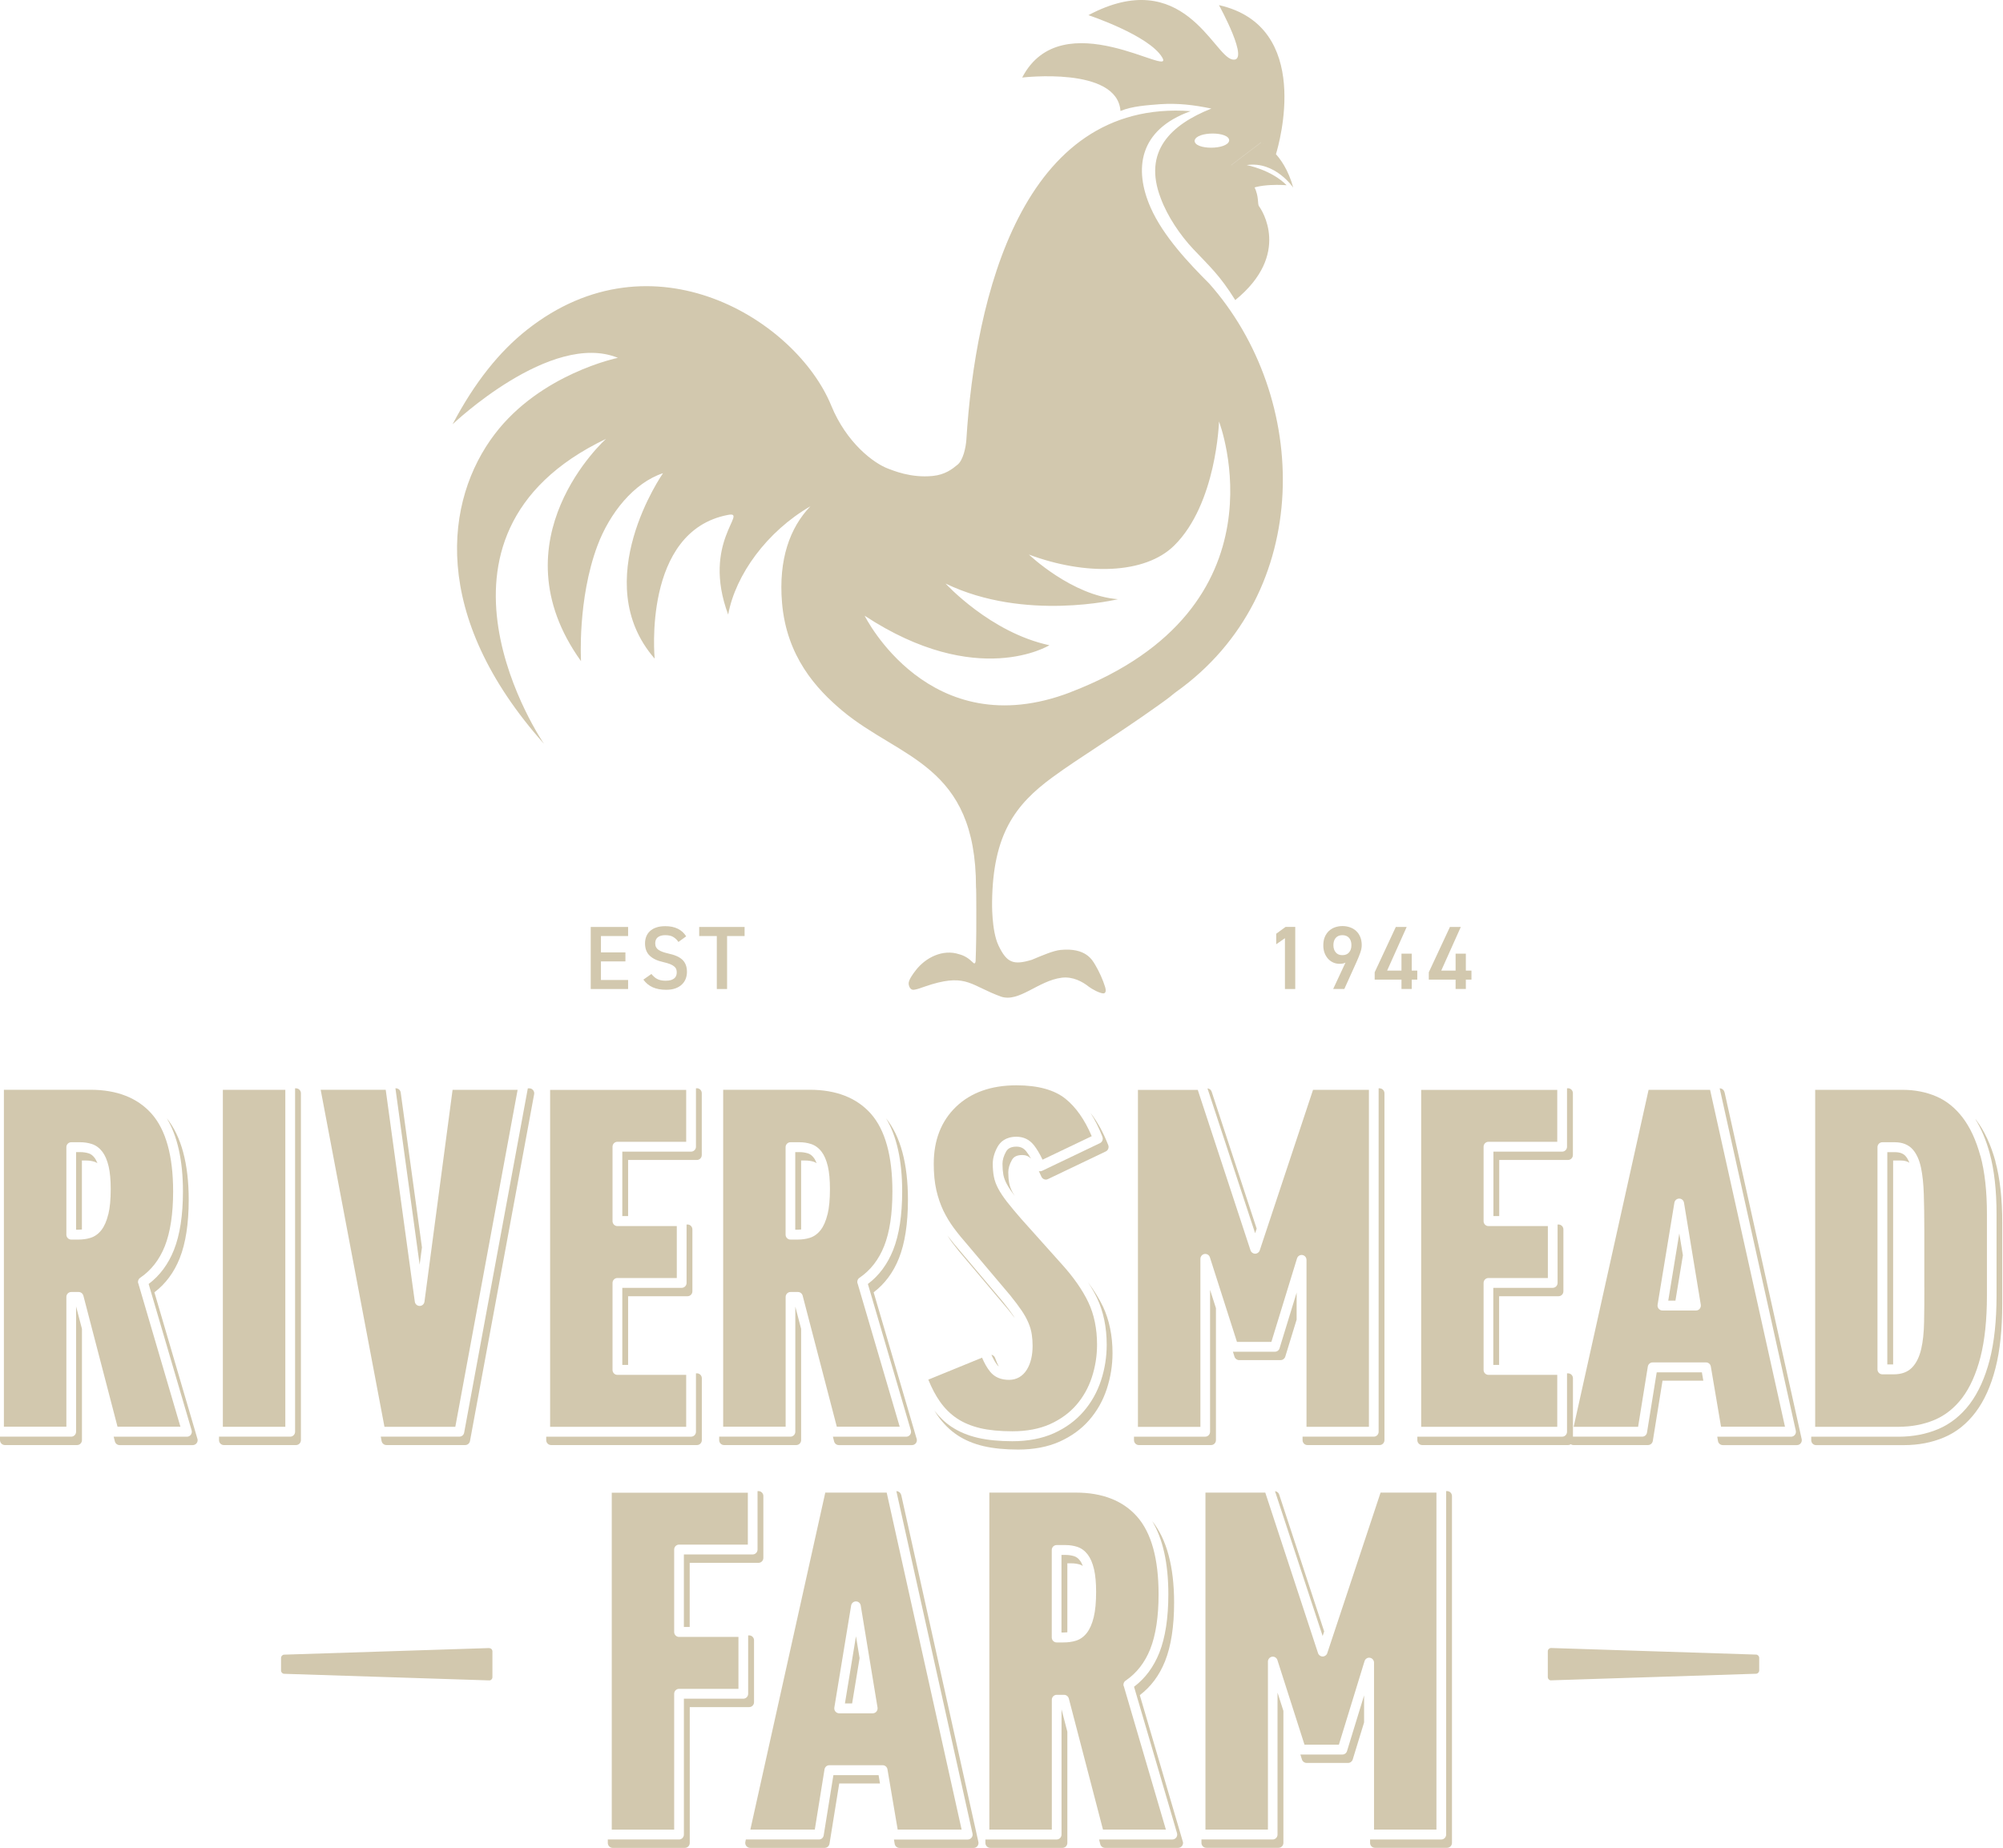 <svg width="246" height="227" viewBox="0 0 246 227" fill="none" xmlns="http://www.w3.org/2000/svg"><path d="M91.448 113.866H85.872V114.985H88.036V121.49H89.297V114.985H91.448V113.866ZM83.317 115.713L84.275 115.019C83.749 114.189 82.893 113.771 81.713 113.771C81.275 113.771 80.89 113.825 80.58 113.94C80.263 114.048 80.007 114.203 79.805 114.398C79.603 114.594 79.454 114.816 79.36 115.073C79.266 115.329 79.219 115.598 79.219 115.882C79.219 116.529 79.414 117.041 79.805 117.405C80.196 117.776 80.756 118.032 81.477 118.187C81.8 118.261 82.07 118.342 82.279 118.423C82.488 118.511 82.657 118.598 82.785 118.706C82.913 118.807 83.001 118.922 83.048 119.043C83.095 119.165 83.115 119.306 83.115 119.455C83.115 119.596 83.095 119.724 83.048 119.846C83.007 119.967 82.933 120.075 82.825 120.169C82.717 120.264 82.582 120.331 82.407 120.392C82.232 120.446 82.016 120.473 81.753 120.473C81.538 120.473 81.342 120.452 81.174 120.419C81.005 120.385 80.857 120.331 80.715 120.257C80.58 120.189 80.452 120.102 80.338 119.994C80.223 119.893 80.108 119.771 80.001 119.643L79.016 120.338C79.326 120.762 79.711 121.079 80.169 121.281C80.627 121.484 81.174 121.585 81.821 121.585C82.266 121.585 82.657 121.524 82.974 121.403C83.297 121.281 83.56 121.12 83.762 120.917C83.971 120.715 84.12 120.479 84.221 120.223C84.315 119.96 84.369 119.684 84.369 119.401C84.369 119.064 84.322 118.767 84.221 118.517C84.126 118.268 83.978 118.052 83.789 117.877C83.594 117.702 83.358 117.553 83.075 117.432C82.791 117.311 82.461 117.21 82.077 117.129C81.821 117.068 81.585 117.007 81.389 116.933C81.187 116.866 81.025 116.778 80.884 116.684C80.742 116.589 80.641 116.475 80.574 116.347C80.506 116.219 80.472 116.064 80.472 115.875C80.472 115.551 80.58 115.302 80.789 115.133C81.005 114.965 81.308 114.877 81.699 114.877C81.908 114.877 82.097 114.897 82.259 114.931C82.421 114.965 82.562 115.025 82.69 115.1C82.812 115.174 82.926 115.261 83.028 115.356C83.129 115.457 83.23 115.571 83.317 115.706M77.142 113.866H72.551V121.49H77.142V120.385H73.805V118.1H76.812V116.994H73.805V114.985H77.142V113.866Z" fill="#D2C8AE"/><path d="M179.41 113.866H178.075L175.48 119.434V120.337H178.77V121.484H180.03V120.337H180.718V119.225H180.03V117.149H178.77V119.225H177.01L179.41 113.866ZM172.763 113.866H171.428L168.833 119.434V120.337H172.123V121.484H173.383V120.337H174.064V119.225H173.383V117.149H172.123V119.225H170.363L172.763 113.866ZM165.975 116.104C165.975 116.475 165.88 116.771 165.685 116.994C165.496 117.223 165.22 117.331 164.862 117.331C164.505 117.331 164.249 117.223 164.053 116.994C163.864 116.771 163.763 116.475 163.763 116.104C163.763 115.733 163.858 115.43 164.053 115.207C164.249 114.985 164.518 114.877 164.862 114.877C165.206 114.877 165.489 114.985 165.685 115.207C165.88 115.43 165.975 115.726 165.975 116.104ZM165.246 118.248L163.736 121.484H165.105L166.628 118.113C166.797 117.735 166.939 117.378 167.06 117.041C167.181 116.704 167.242 116.394 167.242 116.111C167.242 115.726 167.181 115.389 167.06 115.099C166.939 114.809 166.777 114.567 166.561 114.365C166.345 114.162 166.096 114.014 165.806 113.913C165.516 113.812 165.206 113.758 164.876 113.758C164.545 113.758 164.235 113.812 163.945 113.913C163.662 114.014 163.413 114.169 163.197 114.371C162.988 114.574 162.82 114.823 162.698 115.12C162.577 115.416 162.523 115.753 162.523 116.138C162.523 116.461 162.57 116.765 162.671 117.041C162.772 117.317 162.914 117.553 163.089 117.755C163.264 117.958 163.48 118.113 163.723 118.227C163.972 118.342 164.242 118.396 164.539 118.396C164.66 118.396 164.788 118.382 164.909 118.362C165.031 118.342 165.145 118.302 165.26 118.241M159.078 121.484V113.859H157.892L156.739 114.702V115.996L157.811 115.248V121.49H159.071L159.078 121.484Z" fill="#D2C8AE"/><path d="M131.484 85.032C114.119 91.692 106.191 75.634 106.191 75.634C120.038 84.742 128.882 79.261 128.882 79.261C121.642 77.718 116.134 71.684 116.134 71.684C125.882 76.396 137.302 73.605 137.302 73.605C131.646 73.174 126.368 68.124 126.368 68.124C133.332 70.727 140.633 70.544 144.206 67.019C149.417 61.882 149.713 51.776 149.713 51.776C149.713 51.776 158.565 74.643 131.484 85.025M148.466 34.788C146.046 32.361 142.857 29.017 141.307 25.485C139.257 20.82 139.81 15.952 146.235 13.653C125.485 12.136 119.768 36.635 118.689 53.961C118.622 55.019 118.271 56.536 117.604 57.082C116.936 57.635 116.053 58.316 114.577 58.464C111.847 58.747 109.649 57.77 109.089 57.574C107.269 56.893 103.959 54.385 102.092 49.828C97.804 39.345 80.175 28.309 64.724 40.511C61.326 43.194 58.286 46.976 55.583 52.12C55.583 52.12 67.656 40.606 75.888 43.956C75.888 43.956 66.416 45.891 60.76 53.327C54.618 61.396 52.765 75.594 66.807 91.369C66.807 91.369 49.347 65.9 74.425 53.913C74.425 53.913 60.632 66.264 71.358 81.216C71.358 81.216 70.906 73.632 73.373 67.032C74.863 63.041 77.856 59.293 81.429 58.127C81.429 58.127 72.133 71.428 80.404 80.906C80.404 80.906 78.868 65.239 89.418 63.25C91.993 62.765 86.108 66.581 89.431 75.493C90.341 70.578 94.204 65.279 99.53 62.192C96.995 64.828 95.6 68.745 96.045 74.037C96.597 80.623 100.231 84.614 103.454 87.311C110.546 93.236 119.869 93.87 119.869 108.991C119.923 109.059 119.903 114.391 119.903 114.391C119.903 114.391 119.882 116.569 119.822 118.025C119.815 118.207 119.795 118.234 119.734 118.308C119.667 118.395 119.579 118.321 119.471 118.213C118.979 117.742 118.487 117.391 117.766 117.209C115.817 116.575 113.694 117.593 112.46 119.204C112.15 119.602 111.557 120.398 111.597 120.849C111.644 121.308 111.853 121.456 111.853 121.456C112.062 121.685 112.406 121.557 112.737 121.476C113.33 121.288 113.903 121.065 114.462 120.903C118.736 119.643 119.309 121.099 122.923 122.42C125.168 123.182 127.48 120.472 130.406 120.101C131.754 119.933 132.968 120.6 133.702 121.193C134.073 121.49 135.125 122.056 135.55 122.029C135.9 121.968 135.799 121.497 135.725 121.24C135.469 120.398 134.997 119.339 134.532 118.564C134.154 117.924 133.365 116.386 130.251 116.69C129.368 116.778 128.073 117.337 126.718 117.903C124.44 118.591 123.651 118.261 122.64 116.164C121.75 114.31 121.844 110.764 121.844 110.764C121.945 102.479 124.703 98.825 129.233 95.501C132.671 92.98 136.75 90.573 142.244 86.657C142.878 86.205 143.511 85.76 144.145 85.227L144.421 85.012C161.47 72.884 160.938 48.79 148.466 34.781M146.72 17.267C146.646 18.433 150.758 18.433 150.961 17.28C151.035 16.114 146.922 16.114 146.72 17.267ZM125.545 9.521C130.426 0.123 144.367 9.77 142.736 7.053C141.111 4.33 133.675 1.862 133.675 1.862C145.291 -4.313 149.012 6.804 151.331 7.303C153.657 7.795 149.707 0.629 149.707 0.629C161.255 3.231 157.095 17.678 156.704 18.945C155.733 17.853 154.871 17.496 154.871 17.496L151.21 20.28C152.309 20.671 152.943 21.224 153.313 21.736C153.354 21.79 153.381 21.844 153.428 21.905C153.826 22.539 153.826 23.064 153.826 23.064C153.893 23.011 153.967 22.963 154.041 22.916C154.668 24.224 154.405 25.053 154.635 25.35C154.918 25.714 158.639 31.222 151.709 36.864C149.801 33.797 148.547 32.711 146.538 30.581C144.947 28.889 143.39 26.59 142.561 24.359C140.329 18.568 143.821 15.312 148.776 13.336C146.579 12.878 144.651 12.662 142.507 12.797C140.936 12.925 139.075 13.026 137.612 13.633C137.221 8.125 125.532 9.528 125.532 9.528M158.835 23.058C158.835 23.058 156.617 19.754 153.118 20.28C153.118 20.28 156.131 20.84 158.019 22.754C158.019 22.754 154.352 22.437 152.956 23.55C152.956 23.55 153.832 21.217 151.23 20.287C151.23 20.287 151.23 20.287 151.23 20.28L154.884 17.503C154.884 17.503 157.614 18.615 158.835 23.064" fill="#D2C8AE"/><path d="M92.001 200.891H91.886V208.064C91.886 208.401 91.617 208.67 91.286 208.67H83.992V225.355C83.992 225.692 83.722 225.962 83.392 225.962H74.648V226.387C74.648 226.717 74.918 226.994 75.248 226.994H84.113C84.444 226.994 84.713 226.724 84.713 226.387V209.702H92.008C92.338 209.702 92.608 209.432 92.608 209.095V201.497C92.608 201.16 92.338 200.891 92.008 200.891" fill="#D2C8AE"/><path d="M93.153 183.168H93.038V190.341C93.038 190.678 92.769 190.948 92.438 190.948H83.991V199.86H84.706V191.979H93.153C93.483 191.979 93.753 191.709 93.753 191.372V183.775C93.753 183.438 93.483 183.168 93.153 183.168Z" fill="#D2C8AE"/><path d="M110.675 183.646C110.614 183.369 110.371 183.174 110.095 183.174H110.088L119.439 225.227C119.479 225.409 119.439 225.598 119.324 225.739C119.209 225.881 119.041 225.969 118.859 225.969H109.792L109.879 226.494C109.926 226.784 110.176 227 110.472 227H119.58C119.762 227 119.931 226.919 120.045 226.771C120.16 226.629 120.2 226.441 120.16 226.259L110.688 183.652L110.675 183.646Z" fill="#D2C8AE"/><path d="M103.771 209.25H104.654L105.571 203.681L105.126 200.998L103.771 209.25Z" fill="#D2C8AE"/><path d="M107.904 218.061H102.355L101.162 225.456C101.115 225.753 100.866 225.962 100.576 225.962H91.603L91.542 226.251C91.502 226.433 91.542 226.622 91.657 226.764C91.771 226.905 91.94 226.993 92.122 226.993H101.29C101.58 226.993 101.83 226.777 101.877 226.481L103.07 219.085H108.079L107.904 218.061Z" fill="#D2C8AE"/><path d="M130.373 209.979V225.356C130.373 225.693 130.103 225.963 129.773 225.963H121.022V226.387C121.022 226.724 121.292 226.994 121.622 226.994H130.487C130.818 226.994 131.087 226.724 131.087 226.387V212.722L130.373 209.979Z" fill="#D2C8AE"/><path d="M131.087 200.513V192.039H131.579C131.963 192.039 132.32 192.093 132.644 192.194C132.772 192.235 132.887 192.295 132.994 192.376C132.887 192.107 132.772 191.871 132.637 191.702C132.428 191.426 132.199 191.251 131.923 191.163C131.599 191.062 131.242 191.008 130.857 191.008H130.365V200.54H130.615C130.776 200.54 130.925 200.527 131.08 200.513" fill="#D2C8AE"/><path d="M145.264 226.212L139.986 208.232C141.354 207.194 142.399 205.792 143.093 204.046C143.828 202.192 144.199 199.779 144.199 196.873C144.199 192.424 143.282 189.06 141.502 186.842C142.817 189.026 143.491 192.033 143.491 195.842C143.491 198.747 143.12 201.161 142.386 203.015C141.691 204.761 140.653 206.17 139.278 207.201L144.556 225.181C144.61 225.363 144.576 225.565 144.462 225.72C144.347 225.875 144.172 225.963 143.983 225.963H134.997C134.997 225.963 134.99 225.963 134.983 225.963L135.132 226.542C135.199 226.805 135.435 226.994 135.711 226.994H144.698C144.887 226.994 145.062 226.9 145.176 226.751C145.291 226.596 145.325 226.401 145.271 226.212" fill="#D2C8AE"/><path d="M162.441 200.97L162.63 200.404L157.102 183.584C157.028 183.355 156.826 183.2 156.59 183.18L162.441 200.97Z" fill="#D2C8AE"/><path d="M156.9 207.942V225.355C156.9 225.693 156.631 225.962 156.3 225.962H147.557V226.38C147.557 226.717 147.826 226.987 148.157 226.987H157.022C157.352 226.987 157.622 226.717 157.622 226.38V210.167L156.907 207.936L156.9 207.942Z" fill="#D2C8AE"/><path d="M167.545 208.227L165.435 215.103C165.361 215.359 165.125 215.528 164.862 215.528H159.759C159.759 215.528 159.725 215.528 159.705 215.521L159.901 216.141C159.981 216.39 160.211 216.559 160.467 216.559H165.563C165.826 216.559 166.056 216.384 166.136 216.134L167.532 211.584V208.227H167.545Z" fill="#D2C8AE"/><path d="M177.725 183.168H177.61V225.356C177.61 225.693 177.341 225.963 177.01 225.963H168.267V226.381C168.267 226.718 168.53 226.987 168.86 226.987H177.725C178.055 226.987 178.325 226.718 178.325 226.381V183.775C178.325 183.438 178.055 183.168 177.725 183.168Z" fill="#D2C8AE"/><path d="M36.357 133.686H36.242V175.874C36.242 176.211 35.972 176.48 35.642 176.48H26.898V176.905C26.898 177.242 27.161 177.512 27.492 177.512H36.357C36.687 177.512 36.957 177.242 36.957 176.905V134.299C36.957 133.962 36.687 133.692 36.357 133.692" fill="#D2C8AE"/><path d="M85.589 168.701H85.475V175.874C85.475 176.211 85.205 176.481 84.875 176.481H67.084V176.906C67.084 177.236 67.354 177.512 67.684 177.512H85.596C85.926 177.512 86.196 177.243 86.196 176.906V169.308C86.196 168.971 85.926 168.701 85.596 168.701" fill="#D2C8AE"/><path d="M76.428 167.669H77.142V159.229H84.437C84.767 159.229 85.037 158.959 85.037 158.622V151.025C85.037 150.688 84.767 150.418 84.437 150.418H84.322V157.591C84.322 157.928 84.052 158.198 83.722 158.198H76.428V167.663V167.669Z" fill="#D2C8AE"/><path d="M85.589 133.686H85.475V140.859C85.475 141.196 85.205 141.466 84.875 141.466H76.428V149.387H77.142V142.491H85.589C85.92 142.491 86.189 142.221 86.189 141.884V134.286C86.189 133.949 85.92 133.68 85.589 133.68" fill="#D2C8AE"/><path d="M98.391 151.031V142.557H98.883C99.268 142.557 99.625 142.611 99.948 142.712C100.077 142.752 100.191 142.82 100.299 142.894C100.191 142.624 100.077 142.388 99.942 142.22C99.733 141.943 99.504 141.768 99.227 141.68C98.904 141.579 98.546 141.525 98.162 141.525H97.67V151.058H97.919C98.081 151.058 98.23 151.044 98.385 151.031" fill="#D2C8AE"/><path d="M112.575 176.729L107.297 158.749C108.665 157.711 109.71 156.309 110.404 154.563C111.139 152.709 111.51 150.295 111.51 147.39C111.51 142.94 110.593 139.576 108.813 137.365C110.128 139.543 110.802 142.556 110.802 146.365C110.802 149.271 110.431 151.684 109.697 153.538C109.002 155.284 107.964 156.693 106.589 157.724L111.867 175.704C111.921 175.886 111.888 176.088 111.773 176.243C111.658 176.398 111.483 176.486 111.294 176.486H102.308C102.308 176.486 102.301 176.486 102.294 176.486L102.443 177.066C102.51 177.329 102.746 177.517 103.023 177.517H112.009C112.198 177.517 112.373 177.423 112.488 177.275C112.602 177.12 112.636 176.924 112.582 176.735" fill="#D2C8AE"/><path d="M97.677 160.496V175.873C97.677 176.21 97.407 176.48 97.077 176.48H88.327V176.905C88.327 177.242 88.596 177.512 88.927 177.512H97.792C98.122 177.512 98.392 177.242 98.392 176.905V163.24L97.677 160.503V160.496Z" fill="#D2C8AE"/><path d="M135.395 139.65C135.51 139.947 135.382 140.284 135.092 140.425L127.987 143.823C127.858 143.884 127.717 143.891 127.582 143.85C127.69 144.066 127.791 144.295 127.899 144.538C127.966 144.686 128.088 144.807 128.236 144.861C128.384 144.922 128.553 144.915 128.701 144.841L135.807 141.443C136.09 141.309 136.225 140.972 136.11 140.668C135.503 139.111 134.775 137.79 133.932 136.711C134.479 137.574 134.971 138.545 135.395 139.643" fill="#D2C8AE"/><path d="M124.609 161.87C124.569 161.803 124.535 161.742 124.488 161.668C124.157 161.176 123.712 160.576 123.153 159.888L118.002 153.78C117.409 153.1 116.856 152.425 116.357 151.771C116.546 152.061 116.728 152.345 116.93 152.621C117.456 153.322 118.056 154.064 118.71 154.812L123.861 160.92C124.13 161.257 124.38 161.574 124.602 161.87" fill="#D2C8AE"/><path d="M122.668 167.872C122.506 167.562 122.357 167.212 122.216 166.814C122.162 166.659 122.047 166.538 121.899 166.463C121.859 166.443 121.811 166.443 121.764 166.43C122 166.962 122.25 167.394 122.526 167.731C122.573 167.785 122.62 167.825 122.674 167.866" fill="#D2C8AE"/><path d="M123.942 145.328C123.868 144.937 123.834 144.485 123.834 143.993C123.834 143.528 123.983 143.022 124.272 142.503C124.421 142.24 124.711 141.883 125.547 141.883C125.991 141.883 126.335 142.031 126.625 142.328C126.43 141.977 126.234 141.674 126.039 141.431C125.729 141.04 125.344 140.852 124.832 140.852C124.003 140.852 123.706 141.209 123.558 141.472C123.268 141.991 123.12 142.496 123.12 142.962C123.12 143.454 123.16 143.905 123.227 144.303C123.295 144.667 123.436 145.058 123.652 145.449C123.875 145.867 124.205 146.359 124.623 146.905C124.535 146.764 124.434 146.609 124.367 146.481C124.158 146.083 124.01 145.699 123.942 145.328Z" fill="#D2C8AE"/><path d="M135.456 160.489C134.997 159.519 134.37 158.521 133.622 157.51C134.053 158.17 134.438 158.824 134.741 159.465C135.523 161.13 135.921 163.051 135.921 165.195C135.921 166.692 135.685 168.175 135.22 169.584C134.748 171.013 134.026 172.301 133.062 173.406C132.098 174.518 130.878 175.408 129.429 176.062C127.979 176.709 126.267 177.04 124.332 177.04C122.714 177.04 121.292 176.898 120.099 176.622C118.878 176.339 117.793 175.887 116.869 175.274C116.081 174.754 115.379 174.08 114.759 173.285C114.887 173.494 115.015 173.696 115.15 173.885C115.838 174.869 116.66 175.685 117.584 176.298C118.508 176.912 119.593 177.363 120.813 177.647C122.006 177.923 123.429 178.065 125.047 178.065C126.982 178.065 128.701 177.734 130.143 177.087C131.593 176.433 132.82 175.543 133.784 174.431C134.741 173.325 135.469 172.038 135.934 170.608C136.399 169.193 136.635 167.716 136.635 166.213C136.635 164.076 136.238 162.148 135.456 160.483" fill="#D2C8AE"/><path d="M148.616 158.461V175.874C148.616 176.211 148.346 176.481 148.016 176.481H139.272V176.906C139.272 177.243 139.542 177.512 139.872 177.512H148.737C149.067 177.512 149.337 177.243 149.337 176.906V160.692L148.622 158.461H148.616Z" fill="#D2C8AE"/><path d="M154.15 151.49L154.339 150.924L148.811 134.104C148.737 133.874 148.534 133.719 148.298 133.699L154.15 151.49Z" fill="#D2C8AE"/><path d="M169.433 133.686H169.318V175.874C169.318 176.211 169.049 176.48 168.718 176.48H159.975V176.905C159.975 177.242 160.238 177.512 160.568 177.512H169.433C169.763 177.512 170.033 177.242 170.033 176.905V134.299C170.033 133.962 169.763 133.692 169.433 133.692" fill="#D2C8AE"/><path d="M159.26 158.744L157.15 165.62C157.076 165.877 156.84 166.045 156.577 166.045H151.474C151.474 166.045 151.44 166.045 151.42 166.038L151.615 166.659C151.696 166.908 151.926 167.077 152.182 167.077H157.278C157.541 167.077 157.77 166.901 157.851 166.652L159.247 162.101V158.744H159.26Z" fill="#D2C8AE"/><path d="M192.569 168.701H192.455V175.874C192.455 176.211 192.192 176.481 191.861 176.481H174.071V176.906C174.071 177.236 174.34 177.512 174.671 177.512H192.583C192.913 177.512 193.183 177.243 193.183 176.906V169.308C193.183 168.971 192.913 168.701 192.583 168.701" fill="#D2C8AE"/><path d="M183.401 167.669H184.116V159.229H191.41C191.741 159.229 192.01 158.959 192.01 158.622V151.025C192.01 150.688 191.741 150.418 191.41 150.418H191.296V157.591C191.296 157.928 191.026 158.198 190.696 158.198H183.401V167.663V167.669Z" fill="#D2C8AE"/><path d="M192.569 133.686H192.455V140.859C192.455 141.196 192.192 141.466 191.862 141.466H183.415V149.387H184.129V142.491H192.576C192.907 142.491 193.176 142.221 193.176 141.884V134.286C193.176 133.949 192.907 133.68 192.576 133.68" fill="#D2C8AE"/><path d="M204.887 159.769H205.77L206.687 154.201L206.242 151.518L204.887 159.769Z" fill="#D2C8AE"/><path d="M209.018 168.578H203.47L202.277 175.974C202.23 176.27 201.98 176.479 201.69 176.479H192.718L192.657 176.769C192.616 176.951 192.657 177.14 192.771 177.281C192.886 177.423 193.055 177.511 193.237 177.511H202.405C202.695 177.511 202.944 177.295 202.992 176.998L204.185 169.603H209.194L209.018 168.578Z" fill="#D2C8AE"/><path d="M211.789 134.163C211.729 133.887 211.486 133.691 211.21 133.691H211.203L220.553 175.745C220.594 175.927 220.553 176.115 220.439 176.257C220.324 176.399 220.156 176.486 219.973 176.486H210.906L210.994 177.012C211.041 177.302 211.29 177.518 211.587 177.518H220.695C220.877 177.518 221.045 177.437 221.16 177.288C221.275 177.147 221.315 176.958 221.275 176.776L211.803 134.17L211.789 134.163Z" fill="#D2C8AE"/><path d="M232.506 142.556H233.423C233.875 142.556 234.232 142.65 234.508 142.832C234.373 142.502 234.218 142.219 234.03 142.01C233.74 141.686 233.308 141.531 232.708 141.531H231.792V167.607H232.506V142.556Z" fill="#D2C8AE"/><path d="M245.079 142.685C244.513 140.622 243.71 138.897 242.699 137.569C242.665 137.521 242.625 137.488 242.591 137.447C243.319 138.627 243.919 140.029 244.364 141.661C244.924 143.703 245.207 146.218 245.207 149.144V159.148C245.207 162.229 244.924 164.892 244.364 167.049C243.798 169.24 242.975 171.053 241.924 172.456C240.852 173.871 239.544 174.916 238.041 175.55C236.558 176.177 234.906 176.487 233.14 176.487H222.448V176.912C222.448 177.249 222.711 177.519 223.041 177.519H233.848C235.621 177.519 237.265 177.202 238.749 176.575C240.259 175.941 241.567 174.896 242.632 173.48C243.69 172.085 244.513 170.265 245.072 168.08C245.632 165.916 245.908 163.26 245.908 160.173V150.168C245.908 147.249 245.625 144.728 245.065 142.685" fill="#D2C8AE"/><path d="M51.538 155.353L51.822 153.229L49.213 134.211C49.172 133.908 48.916 133.686 48.619 133.686H48.565L51.538 155.346V155.353Z" fill="#D2C8AE"/><path d="M65.466 133.907C65.352 133.766 65.183 133.691 65.008 133.691H64.826L57.006 175.987C56.952 176.277 56.709 176.479 56.419 176.479H46.766L46.867 177.019C46.921 177.302 47.17 177.511 47.453 177.511H57.134C57.424 177.511 57.667 177.302 57.721 177.019L65.601 134.413C65.635 134.237 65.588 134.055 65.473 133.914" fill="#D2C8AE"/><path d="M10.059 151.031V142.557H10.551C10.935 142.557 11.293 142.611 11.616 142.712C11.744 142.752 11.859 142.82 11.967 142.894C11.859 142.624 11.744 142.388 11.609 142.22C11.4 141.943 11.171 141.768 10.902 141.68C10.578 141.579 10.221 141.525 9.836 141.525H9.344V151.058H9.594C9.755 151.058 9.904 151.044 10.059 151.031Z" fill="#D2C8AE"/><path d="M24.242 176.729L18.963 158.749C20.332 157.711 21.377 156.309 22.071 154.563C22.806 152.709 23.177 150.295 23.177 147.39C23.177 142.94 22.26 139.576 20.48 137.365C21.794 139.543 22.469 142.556 22.469 146.365C22.469 149.271 22.098 151.684 21.363 153.538C20.669 155.284 19.631 156.693 18.255 157.724L23.534 175.704C23.588 175.886 23.554 176.088 23.439 176.243C23.325 176.398 23.149 176.486 22.961 176.486H13.974C13.974 176.486 13.968 176.486 13.961 176.486L14.109 177.066C14.177 177.329 14.413 177.517 14.689 177.517H23.675C23.864 177.517 24.039 177.423 24.154 177.275C24.269 177.12 24.302 176.924 24.248 176.735" fill="#D2C8AE"/><path d="M9.344 160.496V175.873C9.344 176.21 9.074 176.48 8.744 176.48H0V176.905C0 177.242 0.27 177.512 0.6 177.512H9.465C9.795 177.512 10.065 177.242 10.065 176.905V163.24L9.35 160.503L9.344 160.496Z" fill="#D2C8AE"/><path d="M75.127 224.749H82.799V208.064C82.799 207.727 83.068 207.457 83.399 207.457H90.693V201.08H83.399C83.068 201.08 82.799 200.81 82.799 200.473V190.347C82.799 190.01 83.068 189.741 83.399 189.741H91.846V183.363H75.134V224.756L75.127 224.749Z" fill="#D2C8AE"/><path d="M107.647 210.247C107.533 210.382 107.364 210.463 107.189 210.463H103.063C102.888 210.463 102.719 210.382 102.605 210.247C102.49 210.112 102.443 209.93 102.47 209.755L104.533 197.223C104.58 196.933 104.829 196.717 105.126 196.717C105.422 196.717 105.665 196.933 105.712 197.223L107.775 209.755C107.802 209.93 107.755 210.112 107.64 210.247M108.901 183.355H101.357L92.155 224.748H100.07L101.263 217.353C101.31 217.056 101.56 216.84 101.856 216.84H108.409C108.699 216.84 108.948 217.056 108.995 217.346L110.249 224.748H118.103L108.901 183.355Z" fill="#D2C8AE"/><path d="M134.33 198.641C134.128 199.477 133.851 200.104 133.494 200.569C133.117 201.061 132.658 201.385 132.132 201.547C131.674 201.688 131.168 201.756 130.622 201.756H129.773C129.442 201.756 129.173 201.486 129.173 201.149V190.403C129.173 190.066 129.442 189.796 129.773 189.796H130.865C131.371 189.796 131.849 189.871 132.294 190.012C132.793 190.174 133.231 190.491 133.588 190.956C133.926 191.401 134.182 191.994 134.364 192.763C134.532 193.484 134.62 194.414 134.62 195.527C134.62 196.821 134.526 197.839 134.33 198.641ZM138.004 207.129C137.93 206.873 138.024 206.596 138.247 206.448C139.595 205.531 140.613 204.223 141.274 202.558C141.948 200.846 142.292 198.587 142.292 195.837C142.292 191.489 141.402 188.28 139.649 186.298C137.916 184.343 135.388 183.352 132.139 183.352H121.508V224.744H129.18V208.801C129.18 208.464 129.449 208.194 129.78 208.194H130.69C130.959 208.194 131.195 208.383 131.269 208.646L135.463 224.744H143.188L138.018 207.122L138.004 207.129Z" fill="#D2C8AE"/><path d="M168.746 224.748H176.417V183.355H169.555L163.009 203.074C162.928 203.324 162.698 203.485 162.442 203.485C162.186 203.485 161.957 203.317 161.876 203.074L155.397 183.355H148.049V224.748H155.721V204.112C155.721 203.816 155.937 203.56 156.227 203.512C156.517 203.465 156.8 203.641 156.887 203.924L160.211 214.312H164.438L167.586 204.059C167.674 203.775 167.957 203.587 168.247 203.641C168.537 203.688 168.752 203.944 168.752 204.241V224.748H168.746Z" fill="#D2C8AE"/><path d="M35.042 133.875H27.37V175.268H35.042V133.875Z" fill="#D2C8AE"/><path d="M67.563 175.267H84.275V168.889H75.828C75.498 168.889 75.228 168.62 75.228 168.283V157.597C75.228 157.26 75.498 156.991 75.828 156.991H83.122V150.613H75.828C75.498 150.613 75.228 150.344 75.228 150.006V140.865C75.228 140.528 75.498 140.258 75.828 140.258H84.275V133.881H67.563V175.273V175.267Z" fill="#D2C8AE"/><path d="M101.634 149.157C101.432 149.993 101.155 150.62 100.798 151.085C100.42 151.577 99.962 151.901 99.436 152.062C98.978 152.204 98.472 152.271 97.933 152.271H97.083C96.753 152.271 96.483 152.002 96.483 151.665V140.919C96.483 140.582 96.753 140.312 97.083 140.312H98.175C98.681 140.312 99.16 140.386 99.605 140.528C100.104 140.69 100.542 141.006 100.899 141.472C101.236 141.916 101.492 142.51 101.674 143.278C101.843 144 101.93 144.93 101.93 146.042C101.93 147.337 101.836 148.355 101.641 149.157M105.315 157.644C105.241 157.388 105.335 157.112 105.557 156.963C106.906 156.047 107.924 154.739 108.584 153.074C109.265 151.361 109.602 149.103 109.602 146.352C109.602 142.004 108.712 138.795 106.96 136.813C105.227 134.858 102.699 133.867 99.45 133.867H88.818V175.26H96.49V159.316C96.49 158.979 96.76 158.709 97.09 158.709H98C98.27 158.709 98.513 158.898 98.58 159.161L102.773 175.26H110.499L105.321 157.638L105.315 157.644Z" fill="#D2C8AE"/><path d="M120.376 175.434C121.481 175.69 122.816 175.819 124.34 175.819C126.106 175.819 127.663 175.522 128.958 174.942C130.245 174.362 131.331 173.574 132.18 172.596C133.036 171.612 133.677 170.466 134.095 169.192C134.519 167.904 134.735 166.556 134.735 165.187C134.735 163.232 134.378 161.479 133.67 159.983C132.948 158.459 131.829 156.862 130.34 155.223L125.418 149.722C124.731 148.934 124.151 148.239 123.692 147.653C123.227 147.053 122.863 146.507 122.607 146.028C122.337 145.522 122.149 145.017 122.061 144.525C121.973 144.059 121.926 143.527 121.926 142.961C121.926 142.28 122.128 141.579 122.519 140.871C122.836 140.304 123.49 139.637 124.832 139.637C125.708 139.637 126.423 139.981 126.969 140.662C127.34 141.127 127.697 141.727 128.041 142.455L134.081 139.57C133.225 137.554 132.146 136.01 130.865 134.979C129.504 133.88 127.474 133.32 124.832 133.32C121.724 133.32 119.23 134.21 117.409 135.963C115.596 137.709 114.679 140.062 114.679 142.961C114.679 144.188 114.787 145.273 114.996 146.19C115.205 147.107 115.502 147.963 115.859 148.718C116.23 149.48 116.668 150.208 117.16 150.868C117.672 151.556 118.259 152.271 118.893 152.992L124.063 159.113C124.656 159.848 125.115 160.461 125.472 160.987C125.836 161.527 126.119 162.039 126.315 162.511C126.517 162.99 126.652 163.468 126.719 163.927C126.787 164.372 126.82 164.837 126.82 165.315C126.82 166.495 126.585 167.473 126.126 168.228C125.614 169.064 124.852 169.502 123.922 169.502C122.931 169.502 122.155 169.171 121.616 168.511C121.245 168.059 120.908 167.479 120.612 166.778L114.012 169.475C114.43 170.506 114.902 171.403 115.427 172.151C116.027 173.014 116.742 173.715 117.544 174.248C118.346 174.78 119.304 175.178 120.389 175.434" fill="#D2C8AE"/><path d="M160.453 175.268H168.124V133.875H161.262L154.716 153.594C154.635 153.843 154.406 154.005 154.149 154.005C153.893 154.005 153.664 153.836 153.583 153.594L147.105 133.882H139.756V175.274H147.428V154.639C147.428 154.342 147.644 154.086 147.934 154.039C148.224 153.992 148.507 154.167 148.594 154.45L151.918 164.839H156.145L159.293 154.585C159.381 154.302 159.664 154.113 159.954 154.167C160.244 154.214 160.459 154.47 160.459 154.767V175.274L160.453 175.268Z" fill="#D2C8AE"/><path d="M174.543 175.267H191.255V168.889H182.808C182.478 168.889 182.208 168.62 182.208 168.283V157.597C182.208 157.26 182.478 156.991 182.808 156.991H190.102V150.613H182.808C182.478 150.613 182.208 150.344 182.208 150.006V140.865C182.208 140.528 182.478 140.258 182.808 140.258H191.255V133.881H174.543V175.273V175.267Z" fill="#D2C8AE"/><path d="M208.762 160.766C208.648 160.9 208.479 160.981 208.304 160.981H204.171C203.996 160.981 203.828 160.9 203.713 160.766C203.598 160.631 203.551 160.449 203.578 160.274L205.641 147.741C205.688 147.451 205.938 147.236 206.234 147.236C206.531 147.236 206.774 147.451 206.821 147.741L208.884 160.274C208.911 160.449 208.863 160.631 208.749 160.766M210.016 133.874H202.473L193.271 175.267H201.185L202.378 167.871C202.425 167.575 202.675 167.359 202.971 167.359H209.531C209.821 167.359 210.07 167.575 210.117 167.864L211.371 175.26H219.225L210.023 133.867L210.016 133.874Z" fill="#D2C8AE"/><path d="M236.341 158.151C236.341 159.722 236.335 161.131 236.308 162.391C236.287 163.679 236.166 164.798 235.957 165.701C235.735 166.665 235.364 167.427 234.865 167.953C234.326 168.533 233.557 168.823 232.58 168.823H231.184C230.854 168.823 230.584 168.553 230.584 168.216V140.92C230.584 140.583 230.854 140.313 231.184 140.313H232.701C233.645 140.313 234.386 140.61 234.905 141.189C235.377 141.722 235.728 142.477 235.93 143.448C236.119 144.344 236.234 145.437 236.274 146.704C236.314 147.938 236.335 149.38 236.335 150.985V158.151H236.341ZM243.218 141.985C242.699 140.07 241.964 138.493 241.047 137.286C240.144 136.1 239.058 135.223 237.824 134.691C236.571 134.151 235.175 133.875 233.685 133.875H222.933V175.268H233.146C234.757 175.268 236.254 174.984 237.595 174.418C238.903 173.865 240.049 172.955 240.993 171.708C241.95 170.441 242.699 168.769 243.224 166.74C243.757 164.677 244.027 162.122 244.027 159.142V149.138C244.027 146.326 243.757 143.92 243.231 141.985" fill="#D2C8AE"/><path d="M47.231 175.267H55.921L63.572 133.874H55.584L52.132 159.896C52.091 160.199 51.842 160.422 51.539 160.422C51.242 160.422 50.986 160.199 50.945 159.896L47.372 133.867H39.384L47.217 175.26L47.231 175.267Z" fill="#D2C8AE"/><path d="M13.301 149.157C13.099 149.993 12.823 150.62 12.465 151.085C12.088 151.577 11.629 151.901 11.104 152.062C10.645 152.204 10.139 152.271 9.6 152.271H8.751C8.42 152.271 8.151 152.002 8.151 151.665V140.919C8.151 140.582 8.42 140.312 8.751 140.312H9.843C10.348 140.312 10.827 140.386 11.272 140.528C11.771 140.69 12.209 141.006 12.566 141.472C12.903 141.916 13.16 142.51 13.342 143.278C13.51 144 13.598 144.93 13.598 146.042C13.598 147.337 13.504 148.355 13.308 149.157M16.975 157.644C16.901 157.388 16.996 157.112 17.218 156.963C18.566 156.047 19.584 154.739 20.245 153.074C20.919 151.361 21.263 149.103 21.263 146.352C21.263 142.004 20.373 138.795 18.62 136.813C16.888 134.858 14.36 133.867 11.11 133.867H0.479V175.26H8.151V159.316C8.151 158.979 8.42 158.709 8.751 158.709H9.661C9.931 158.709 10.166 158.898 10.241 159.161L14.434 175.26H22.16L16.982 157.638L16.975 157.644Z" fill="#D2C8AE"/><path d="M60.08 206.42C60.08 206.42 60.073 206.42 60.066 206.42L34.9 205.611C34.685 205.604 34.516 205.422 34.516 205.206V203.663C34.516 203.447 34.685 203.265 34.9 203.258L60.066 202.449C60.188 202.469 60.282 202.49 60.356 202.564C60.43 202.638 60.477 202.746 60.477 202.854V206.022C60.477 206.13 60.437 206.238 60.356 206.312C60.282 206.386 60.181 206.427 60.08 206.427" fill="#D2C8AE"/><path d="M190.493 206.419C190.392 206.419 190.291 206.378 190.217 206.304C190.142 206.23 190.095 206.122 190.095 206.014V202.846C190.095 202.738 190.136 202.63 190.217 202.556C190.297 202.482 190.385 202.441 190.506 202.441L215.672 203.25C215.888 203.257 216.057 203.439 216.057 203.655V205.199C216.057 205.414 215.888 205.596 215.672 205.603L190.506 206.412C190.506 206.412 190.5 206.412 190.493 206.412" fill="#D2C8AE"/></svg>